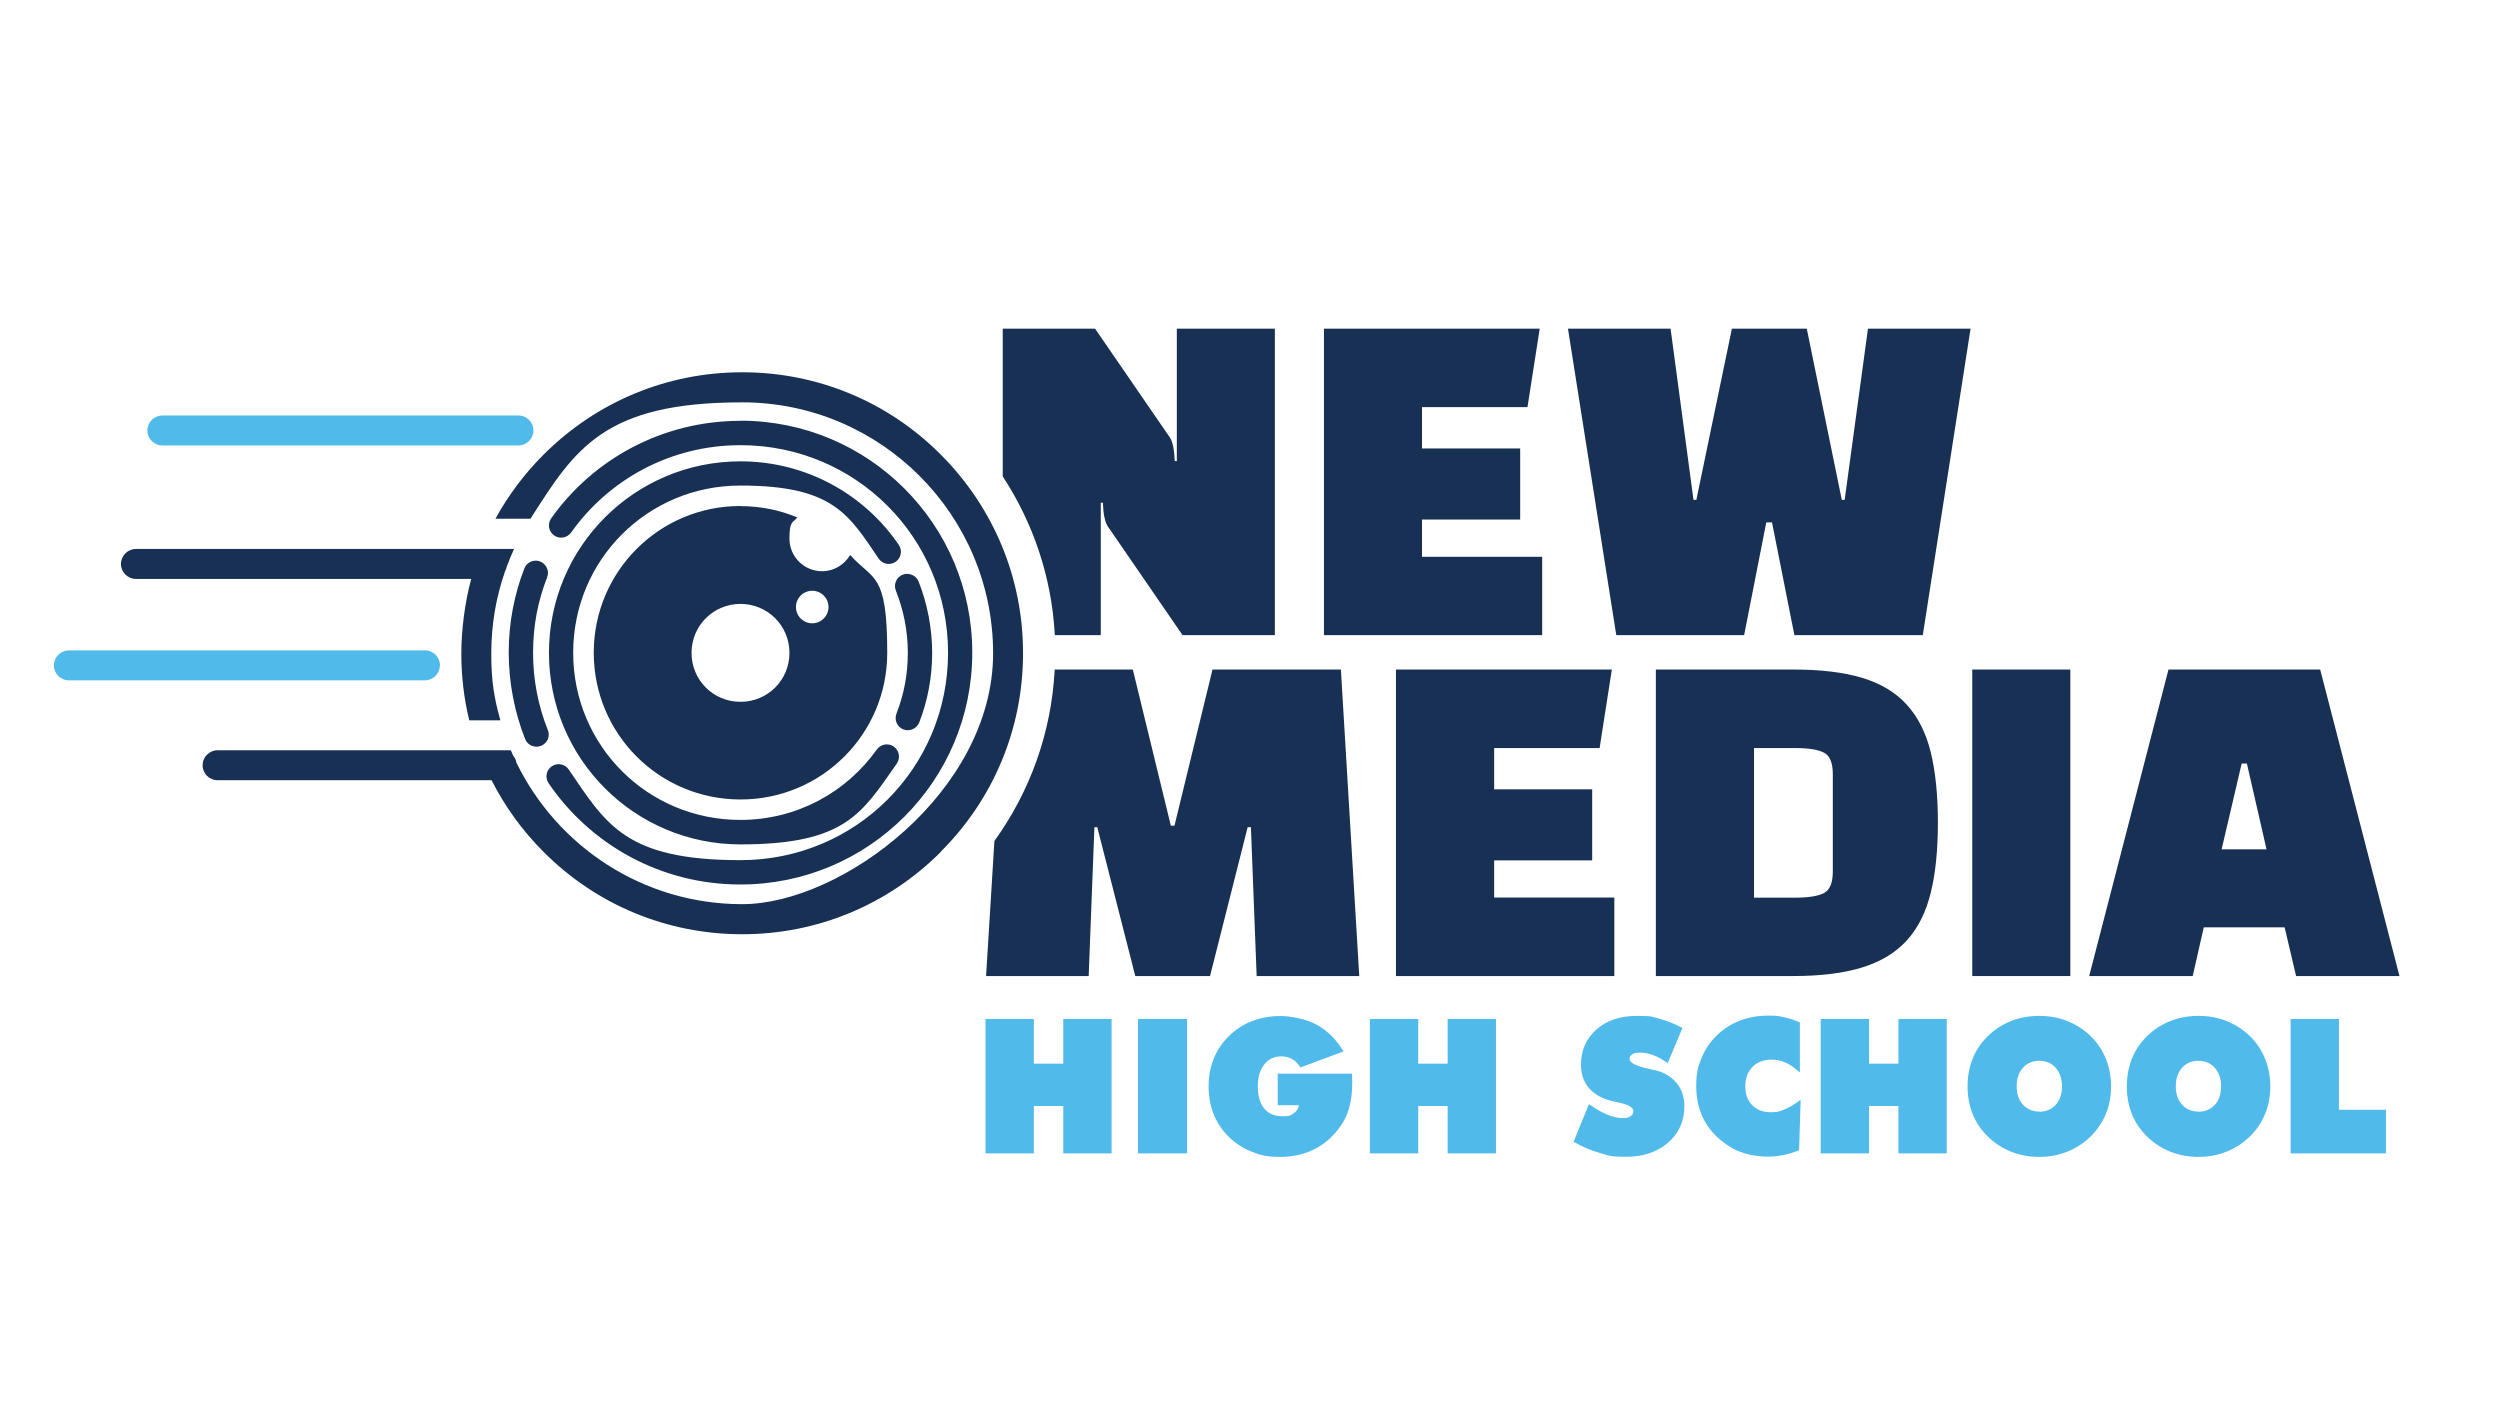 <?xml version="1.0" encoding="UTF-8"?>
<svg xmlns="http://www.w3.org/2000/svg" id="Layer_1" version="1.1" viewBox="0 0 1920 1080">
  <defs>
    <style>
      .st0 {
        fill: #50baea;
      }

      .st1 {
        fill: #173054;
      }
    </style>
  </defs>
  <g>
    <path class="st0" d="M756.9,885.8v-103.2h37.1v34.3h22.6v-34.3h37.1v103.2h-37.1v-36.4h-22.6v36.4h-37.1Z"></path>
    <path class="st0" d="M874,885.8v-103.2h37.7v103.2h-37.7Z"></path>
    <path class="st0" d="M997.4,848.8h-16.1v-24.2h57c0,2.1.2,3.7.2,4.7,0,1,0,1.9,0,2.7,0,5.9-.6,11.3-1.7,16.2-1.1,4.9-2.8,9.2-4.9,13-5.3,8.8-12.1,15.6-20.4,20.3-8.3,4.7-17.8,7-28.3,7s-15-1.3-21.7-3.9c-6.7-2.6-12.6-6.5-17.8-11.5-5.1-5.1-9-10.9-11.6-17.4-2.6-6.5-3.9-13.6-3.9-21.3s1.3-14.8,4-21.4c2.6-6.6,6.5-12.3,11.6-17.3,5.1-5,11-8.9,17.8-11.5,6.7-2.6,14-3.9,21.8-3.9s20,2.3,28.2,6.9c8.2,4.6,14.9,11.4,20.2,20.3l-33.1,12.3c-1.7-2.9-3.8-5-6.3-6.4-2.4-1.4-5.2-2.1-8.4-2.1-5.5,0-9.9,2.1-13.1,6.3-3.3,4.2-4.9,9.8-4.9,16.8s1.6,12.9,4.9,16.9c3.3,4,7.9,6,14,6s6.5-.8,8.7-2.3c2.2-1.5,3.6-3.6,4-6.3Z"></path>
    <path class="st0" d="M1052.1,885.8v-103.2h37.1v34.3h22.6v-34.3h37.1v103.2h-37.1v-36.4h-22.6v36.4h-37.1Z"></path>
    <path class="st0" d="M1208.5,876.9l11.8-28.9c5.3,3.7,10,6.4,14.2,8.1,4.2,1.7,8,2.6,11.7,2.6s4.5-.5,6-1.4c1.5-1,2.2-2.3,2.2-3.9,0-2.9-3.6-5-10.9-6.6-2.3-.5-4.2-.9-5.5-1.2-7.7-1.9-13.6-5.2-17.7-10-4.1-4.8-6.1-10.8-6.1-17.9,0-11.1,4-20.1,11.9-27.1,7.9-7,18.3-10.4,31.2-10.4s11.7.8,17.5,2.3c5.7,1.5,11.5,3.9,17.3,7l-11.3,27c-3.6-2.6-7.1-4.6-10.7-6-3.6-1.4-7.1-2.1-10.5-2.1s-4.6.4-6,1.3c-1.4.9-2.1,2.1-2.1,3.6,0,2.9,5.1,5.5,15.4,7.7,1.6.4,2.9.7,3.8.8,7.1,1.6,12.7,4.9,16.8,9.8,4.1,4.9,6.1,10.9,6.1,17.9,0,11.4-4.1,20.7-12.4,28-8.3,7.2-19,10.9-32.2,10.9s-13.5-1-20.3-2.9c-6.8-1.9-13.5-4.8-20.3-8.7Z"></path>
    <path class="st0" d="M1382,823.5c-3.4-3.2-6.8-5.7-10.4-7.3-3.5-1.6-7.2-2.4-11.1-2.4-6.1,0-10.9,1.9-14.6,5.6-3.7,3.7-5.5,8.7-5.5,14.9s1.8,10.9,5.3,14.5c3.5,3.6,8.2,5.4,14.2,5.4s7.2-.8,10.9-2.3c3.7-1.5,7.7-4,12.1-7.3l-1.2,38.8c-4,1.6-8.1,2.9-12.1,3.7-4,.8-8.1,1.2-12.1,1.2s-9.9-.6-14.5-1.7c-4.6-1.1-8.9-2.7-12.6-4.8-9.1-5.3-16-11.9-20.7-19.9-4.7-8-7-17.3-7-27.7s1.3-14.8,4-21.4c2.6-6.6,6.5-12.4,11.6-17.4,5.1-5.1,11.1-8.9,17.8-11.5,6.7-2.6,14-3.9,21.9-3.9s8.3.4,12.4,1.3,8,2.2,11.9,3.9v38.2Z"></path>
    <path class="st0" d="M1398.3,885.8v-103.2h37.1v34.3h22.6v-34.3h37.1v103.2h-37.1v-36.4h-22.6v36.4h-37.1Z"></path>
    <path class="st0" d="M1621.3,834.4c0,7.6-1.3,14.6-4,21.1-2.7,6.5-6.6,12.3-11.8,17.4-5.2,5-11.1,8.9-17.9,11.6-6.7,2.7-13.9,4-21.5,4s-14.9-1.3-21.6-4c-6.7-2.7-12.7-6.6-17.9-11.7-5.1-5-9-10.7-11.6-17.2-2.6-6.5-3.9-13.6-3.9-21.2s1.3-14.8,3.9-21.3c2.6-6.5,6.5-12.3,11.6-17.3,5.2-5.1,11.1-8.9,17.8-11.6,6.7-2.7,14-4,21.7-4s15,1.3,21.7,4c6.7,2.7,12.7,6.5,17.9,11.6,5.1,5,8.9,10.8,11.6,17.3,2.6,6.5,4,13.6,4,21.2ZM1566.2,853.8c5.2,0,9.4-1.8,12.6-5.3,3.2-3.5,4.8-8.3,4.8-14.1s-1.6-10.7-4.8-14.3c-3.2-3.6-7.4-5.4-12.6-5.4s-9.4,1.8-12.6,5.4c-3.2,3.6-4.8,8.4-4.8,14.2s1.6,10.6,4.8,14.1c3.2,3.5,7.4,5.3,12.6,5.3Z"></path>
    <path class="st0" d="M1743.6,834.4c0,7.6-1.3,14.6-4,21.1-2.7,6.5-6.6,12.3-11.8,17.4-5.2,5-11.1,8.9-17.9,11.6-6.7,2.7-13.9,4-21.5,4s-14.9-1.3-21.6-4c-6.7-2.7-12.7-6.6-17.9-11.7-5.1-5-9-10.7-11.6-17.2-2.6-6.5-3.9-13.6-3.9-21.2s1.3-14.8,3.9-21.3c2.6-6.5,6.5-12.3,11.6-17.3,5.2-5.1,11.1-8.9,17.8-11.6,6.7-2.7,14-4,21.7-4s15,1.3,21.7,4c6.7,2.7,12.7,6.5,17.9,11.6,5.1,5,8.9,10.8,11.6,17.3,2.6,6.5,4,13.6,4,21.2ZM1688.4,853.8c5.2,0,9.4-1.8,12.6-5.3,3.2-3.5,4.8-8.3,4.8-14.1s-1.6-10.7-4.8-14.3c-3.2-3.6-7.4-5.4-12.6-5.4s-9.4,1.8-12.6,5.4c-3.2,3.6-4.8,8.4-4.8,14.2s1.6,10.6,4.8,14.1c3.2,3.5,7.4,5.3,12.6,5.3Z"></path>
    <path class="st0" d="M1759.2,885.8v-103.2h37.1v69.7h36.1v33.5h-73.2Z"></path>
  </g>
  <g>
    <polygon class="st1" points="1167.5 399 1092.1 399 1092.1 427.6 1184.4 427.6 1184.4 487.8 1016.8 487.8 1016.8 252.4 1182.5 252.4 1173.1 312.7 1092.1 312.7 1092.1 344.4 1167.5 344.4 1167.5 399"></polygon>
    <polygon class="st1" points="1434.6 252.4 1513.4 252.4 1476.7 487.8 1378.1 487.8 1360.9 401.2 1356.5 401.2 1339.5 487.8 1241.3 487.8 1204.2 252.4 1283 252.4 1300.6 383.9 1302.8 383.9 1330.1 252.4 1387.6 252.4 1414.5 383.9 1416.7 383.9 1434.6 252.4"></polygon>
    <polygon class="st1" points="1222.8 660.8 1147.5 660.8 1147.5 689.3 1239.8 689.3 1239.8 749.6 1072.1 749.6 1072.1 514.2 1237.9 514.2 1228.5 574.5 1147.5 574.5 1147.5 606.2 1222.8 606.2 1222.8 660.8"></polygon>
    <path class="st1" d="M1377.2,749.6h-105.5v-235.4h105.5c21.1,0,38.8,2.1,53,6.4,14.2,4.3,25.6,11.1,34.2,20.6,8.6,9.4,14.7,21.6,18.4,36.4,3.6,14.9,5.5,32.8,5.5,54s-1.8,39.2-5.5,54.1c-3.7,15-9.8,27.1-18.4,36.6-8.6,9.4-20,16.3-34.2,20.7-14.2,4.4-31.9,6.6-53,6.6M1378.5,574.5h-31.4v114.9h31.4c10.5,0,17.9-1.2,22.4-3.6,4.5-2.4,6.7-7.9,6.7-16.5v-74.7c0-8.6-2.2-14.1-6.7-16.5-4.5-2.4-12-3.6-22.4-3.6"></path>
    <rect class="st1" x="1514.7" y="514.2" width="75.3" height="235.4"></rect>
    <path class="st1" d="M1683.9,749.6h-79.4l60.9-235.4h116.5l60.9,235.4h-79.4l-8.8-37.4h-62.1l-8.5,37.4ZM1721.6,586.4l-15.4,65.9h34.5l-15.1-65.9h-4.1Z"></path>
    <path class="st1" d="M903.8,252.4v101.7h-1.6c-.2-4.8-.6-8.7-1.3-11.6-.6-2.9-1.5-5.1-2.5-6.6l-57.4-83.5h-70.9v113.5c23.2,35.4,37.6,77,40,121.9h35.3v-101.7h1.6c.2,4.8.6,8.7,1.3,11.6.6,2.9,1.5,5.1,2.5,6.6l57.4,83.5h70.9v-235.4h-75.3Z"></path>
    <path class="st1" d="M1029.8,514.2h-98.6l-29.2,119.9h-2.8l-29.2-119.9h-60c-2.5,49-19.3,94.2-46.3,131.7l-6.4,103.7h78.8l4.4-114.3h2.2l29.2,114.3h57.4l28.9-114.3h2.5l4.4,114.3h78.8l-14.1-235.4Z"></path>
    <path class="st1" d="M377.9,421.6h16.9c-2,4.4-3.9,8.9-5.6,13.5-.2,1.3-.7,2.5-1.3,3.6-6.9,19.8-10.6,41-10.6,63.1s2.4,35,7,51.4h-23.9c-4.1-16.6-6.1-33.9-6.1-51.4s2.6-38.8,7.6-57.2H104.4c-6.4,0-11.5-5.2-11.5-11.5s5.2-11.5,11.5-11.5h273.5Z"></path>
    <path class="st1" d="M722.5,654.3c-40.7,40.7-94.9,63.2-152.5,63.2s-111.8-22.4-152.5-63.2c-16.4-16.4-29.8-35-40-55.1h-210.4c-6.4,0-11.5-5.1-11.5-11.5s5.2-11.5,11.5-11.5h225.2c.6,1.4,1.2,2.7,1.8,4.1,1.3,1.5,2.2,3.4,2.5,5.4,31.3,64.3,97.2,108.7,173.4,108.7s192.7-86.4,192.7-192.7-86.4-192.7-192.7-192.7-128.4,35.7-162.6,89.4h-26.9c9.8-17.9,22.2-34.5,37-49.3,40.8-40.7,94.9-63.2,152.5-63.2s111.8,22.4,152.5,63.2c40.7,40.8,63.2,94.9,63.2,152.5s-22.4,111.8-63.2,152.5"></path>
    <path class="st0" d="M398.2,342.1H124.7c-6.4,0-11.5-5.2-11.5-11.5s5.2-11.5,11.5-11.5h273.5c6.4,0,11.5,5.2,11.5,11.5s-5.2,11.5-11.5,11.5"></path>
    <path class="st0" d="M337.8,511c0,6.4-5.2,11.5-11.5,11.5H52.9c-6.4,0-11.5-5.2-11.5-11.5s5.2-11.5,11.5-11.5h273.5c6.4,0,11.5,5.2,11.5,11.5"></path>
    <path class="st1" d="M568.7,323.2c-60.1,0-113.2,29.5-145.4,74.9-1.4,2-2,4.5-1.6,7s1.8,4.6,3.8,6.1c2,1.4,4.5,2,7,1.6,2.4-.4,4.6-1.8,6.1-3.8,28.8-40.6,76.2-67.1,130.1-67.1,88.4,0,159.4,70.9,159.4,159.4s-70.9,159.3-159.4,159.3-103.2-27.5-131.9-69.6c-2.9-4.3-8.7-5.4-13-2.5-4.3,2.9-5.4,8.7-2.5,13,32,47,86,77.8,147.3,77.8,98.5,0,178.1-79.6,178.1-178.1s-79.6-178.1-178.1-178.1ZM568.7,354.3c-81.3,0-147.1,65.7-147.1,147.1s65.8,147.1,147.1,147.1,93.4-24.4,120-62c1.4-2,2-4.5,1.6-7-.4-2.4-1.8-4.6-3.8-6.1-2-1.4-4.5-2-7-1.6-2.4.4-4.6,1.8-6.1,3.8-23.2,32.7-61.3,54.1-104.8,54.1-71.3,0-128.4-57.1-128.4-128.4s57.1-128.4,128.4-128.4,83.2,22.2,106.2,56.1c2.9,4.3,8.7,5.4,13,2.5,4.3-2.9,5.4-8.7,2.5-13-26.4-38.8-71.1-64.2-121.7-64.2M568.7,388.6c-62.4,0-112.7,50.3-112.7,112.7s50.3,112.7,112.7,112.7,112.7-50.3,112.7-112.7-10.8-55.2-28.5-75.1c-4.3,7.4-12.3,12.5-21.5,12.5-13.9,0-25.1-11.2-25.1-25s2.4-11.9,6.1-16.3c-13.4-5.6-28.2-8.7-43.7-8.7M411,430.6c-3.7.2-7,2.5-8.3,6-7.8,20-12,41.8-12,64.7s4.5,45.8,12.6,66.3c1.9,4.8,7.4,7.1,12.2,5.2,2.3-.9,4.2-2.7,5.2-5,1-2.3,1-4.9,0-7.2-7.3-18.3-11.3-38.3-11.3-59.3s3.8-40,10.8-57.9c.9-2.3.9-4.9-.2-7.2-1-2.3-2.9-4.1-5.2-5-1-.4-2-.6-3-.6-.3,0-.5,0-.8,0M696.3,440.7c-1.1,0-2.1.3-3.1.7-2.3.9-4.2,2.7-5.1,5-1,2.3-1,4.9-.1,7.2,5.9,14.7,9.2,30.9,9.2,47.8s-3.1,32.2-8.7,46.6c-.9,2.3-.9,4.9.1,7.2s2.9,4.1,5.2,5c2.3.9,4.9.8,7.2-.2,2.3-1,4.1-2.9,5-5.2,6.4-16.5,9.9-34.6,9.9-53.4s-3.7-37.8-10.4-54.7c-1.3-3.4-4.5-5.7-8.2-5.9-.3,0-.5,0-.8,0ZM623.8,453.7c6.9,0,12.5,5.6,12.5,12.5s-5.6,12.5-12.5,12.5-12.5-5.6-12.5-12.5,5.6-12.5,12.5-12.5M568.7,463.8c20.8,0,37.6,16.7,37.6,37.6s-16.7,37.6-37.6,37.6-37.6-16.7-37.6-37.6,16.8-37.6,37.6-37.6"></path>
  </g>
</svg>
